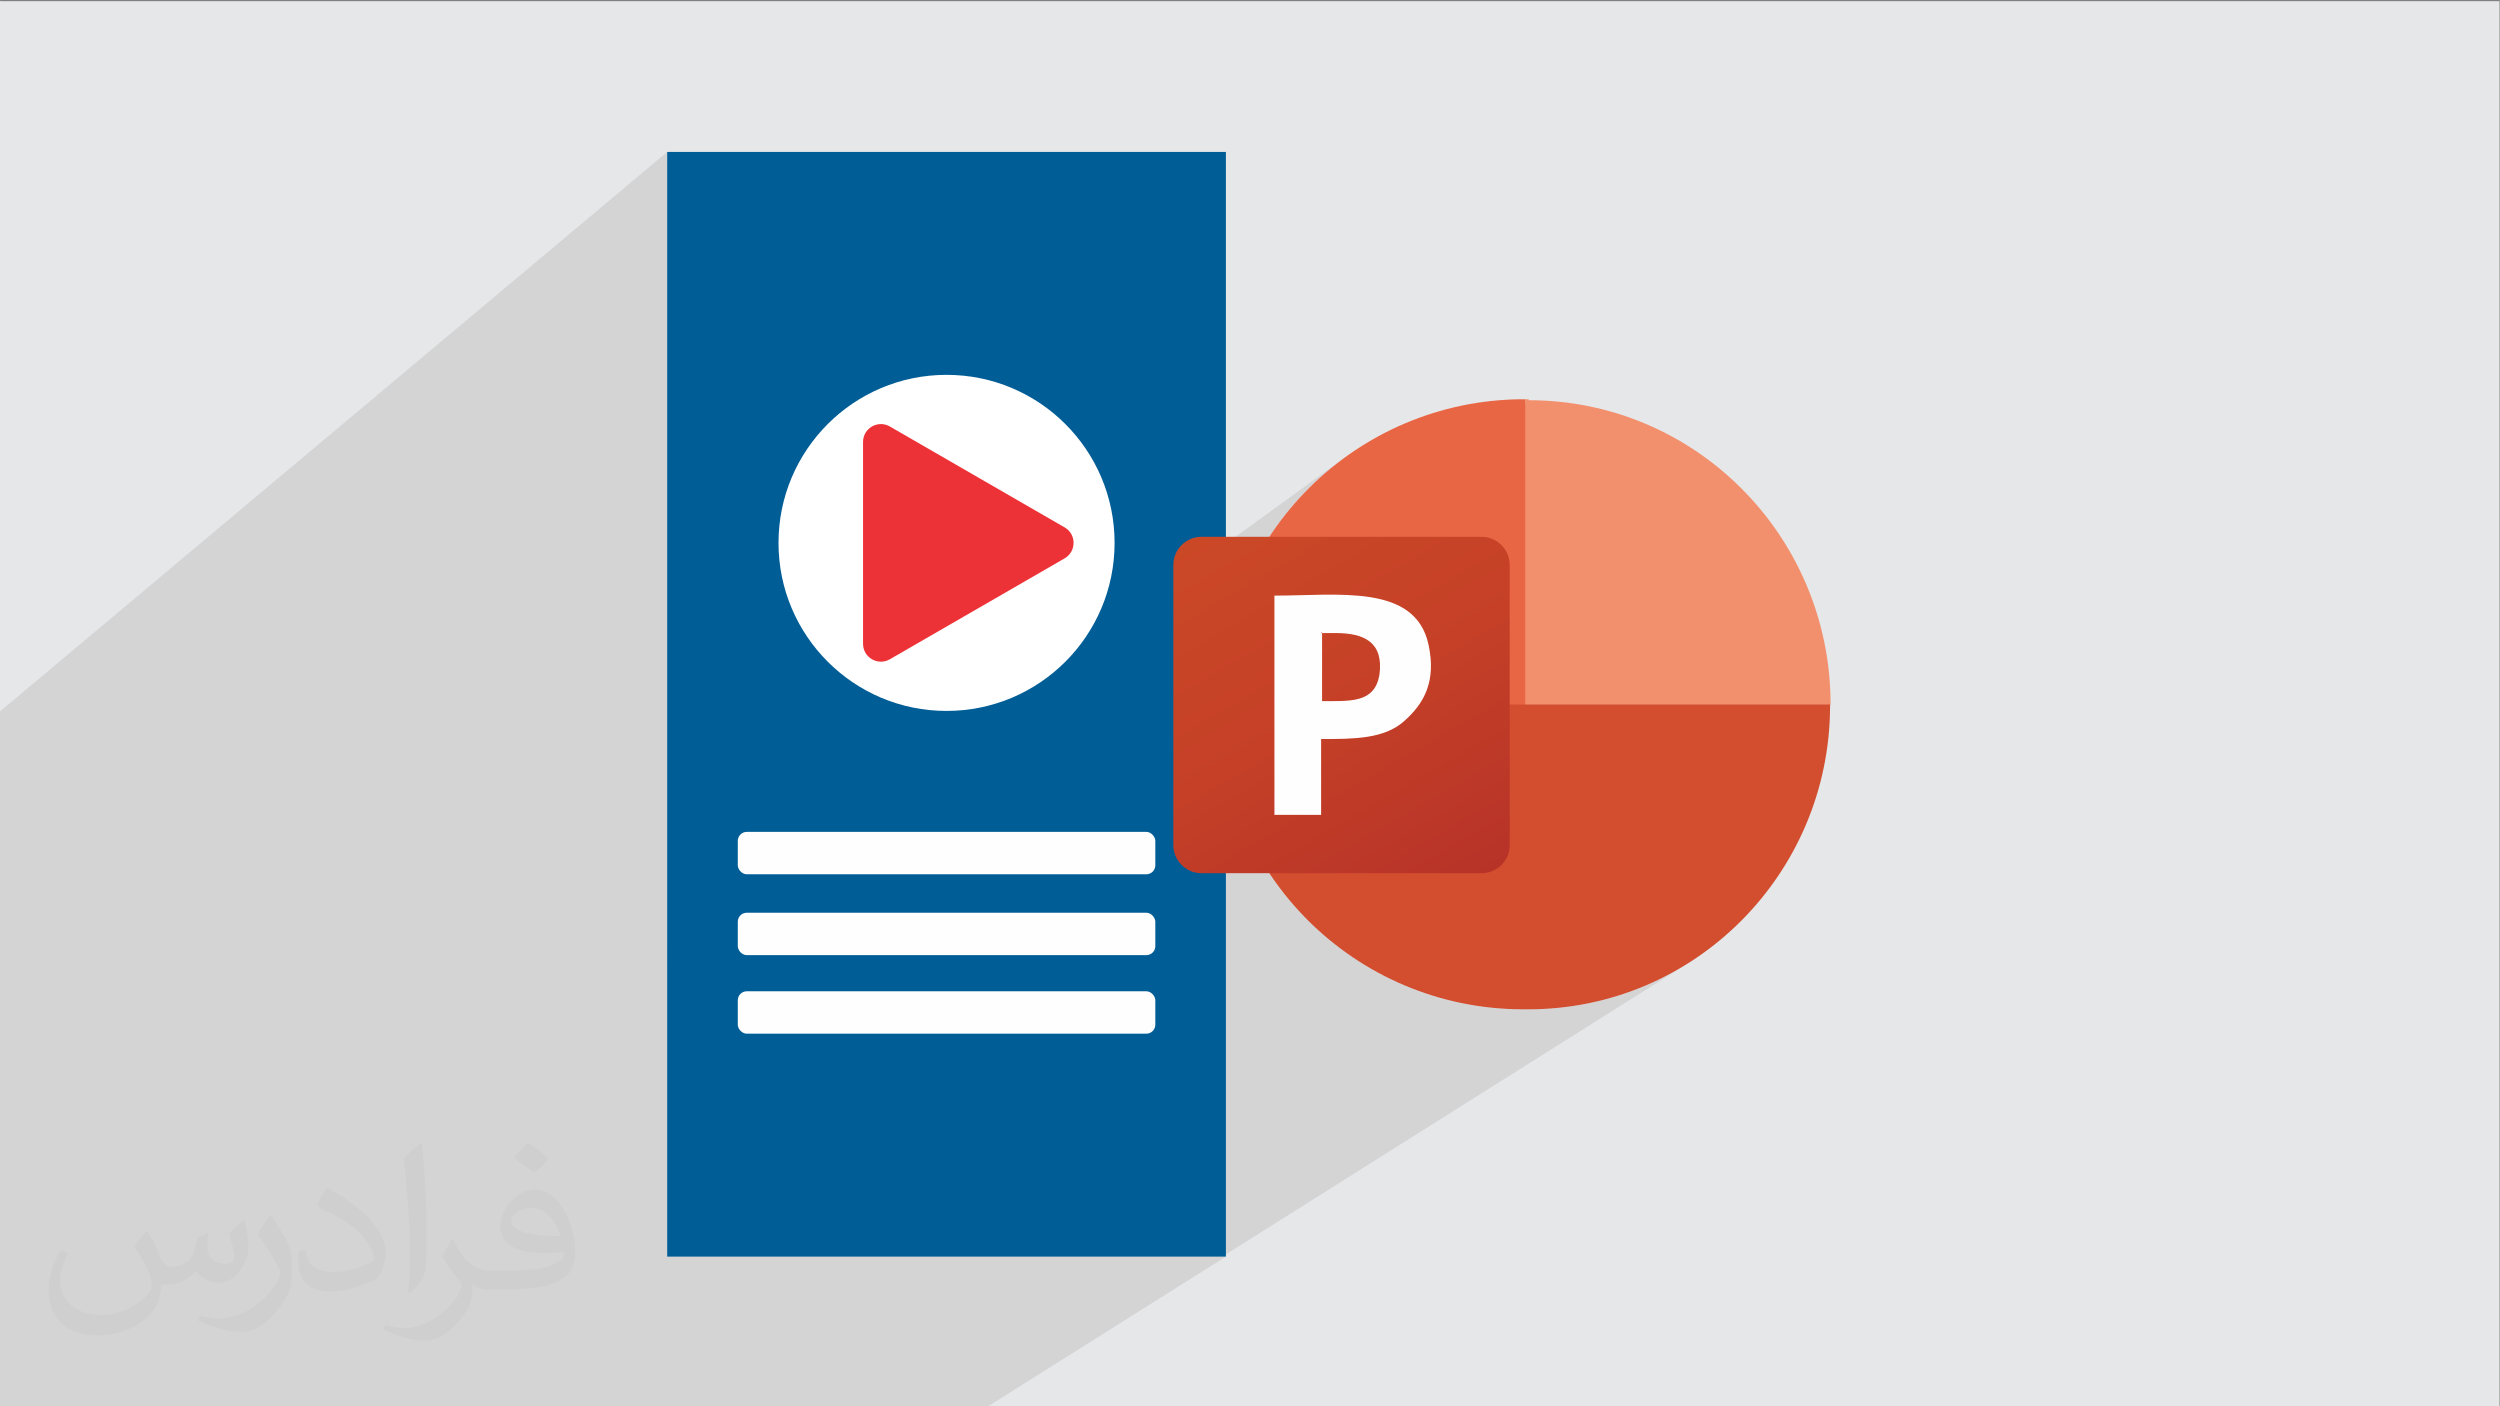 <?xml version="1.0" encoding="UTF-8"?>
<!DOCTYPE svg PUBLIC "-//W3C//DTD SVG 1.1//EN" "http://www.w3.org/Graphics/SVG/1.1/DTD/svg11.dtd">
<!-- Creator: CorelDRAW -->
<svg xmlns="http://www.w3.org/2000/svg" xml:space="preserve" width="3.703in" height="2.083in" version="1.1" style="shape-rendering:geometricPrecision; text-rendering:geometricPrecision; image-rendering:optimizeQuality; fill-rule:evenodd; clip-rule:evenodd"
viewBox="0 0 3703.33 2083.33"
 xmlns:xlink="http://www.w3.org/1999/xlink"
 xmlns:xodm="http://www.corel.com/coreldraw/odm/2003">
 <rect x="0" y="0" width="3703.33" height="2083.33" fill="#808080" stroke="none"/>
 <defs>
  <style type="text/css">
   <![CDATA[
    .fil3 {fill:#005D96}
    .fil0 {fill:#E6E7E8}
    .fil6 {fill:#FEFEFE}
    .fil11 {fill:#FFFEFE}
    .fil4 {fill:white}
    .fil9 {fill:#D34D2F;fill-rule:nonzero}
    .fil7 {fill:#E96645;fill-rule:nonzero}
    .fil5 {fill:#ED3237;fill-rule:nonzero}
    .fil8 {fill:#F2906E;fill-rule:nonzero}
    .fil2 {fill:#373435;fill-opacity:0.031}
    .fil1 {fill:#373435;fill-opacity:0.102}
    .fil10 {fill:url(#id0)}
   ]]>
  </style>
  <linearGradient id="id0" gradientUnits="userSpaceOnUse" x1="1825" y1="762" x2="2150" y2="1325">
   <stop offset="0" style="stop-opacity:1; stop-color:#CB4827"/>
   <stop offset="0.502" style="stop-opacity:1; stop-color:#C54027"/>
   <stop offset="1" style="stop-opacity:1; stop-color:#B73328"/>
  </linearGradient>
 </defs>
 <g id="Layer_x0020_1">
  <polygon class="fil0" points="-2.67,1.74 3702.66,1.74 3702.66,2084.93 -2.67,2084.93 "/>
  <polygon class="fil1" points="91.69,2084.93 49.31,2084.93 -2.67,2084.93 -2.67,1056.01 988.28,225.08 988.28,1404.85 1992.76,677.31 1981.82,685.51 1971.15,694.03 1960.74,702.85 1950.6,711.99 1940.75,721.43 1931.19,731.15 1921.93,741.16 1912.97,751.45 1904.33,762.01 1896.01,772.83 1888.01,783.91 1880.35,795.24 988.28,1438.46 988.28,1856.83 1815.95,1293.59 1880.33,1293.59 1888.01,1304.8 1896.02,1315.78 1904.35,1326.49 1912.99,1336.94 1921.94,1347.13 1931.2,1357.03 1940.75,1366.66 1950.58,1376 1960.69,1385.04 1971.07,1393.77 1981.72,1402.2 1992.63,1410.3 2003.78,1418.09 2015.18,1425.54 2026.81,1432.66 2038.68,1439.43 2050.76,1445.85 2063.06,1451.91 2075.56,1457.6 2076.06,1457.81 2710.99,1044.7 2711.71,1044.42 2076.22,1457.88 2088.27,1462.93 2101.17,1467.87 2114.25,1472.43 2127.51,1476.59 2140.94,1480.35 2154.54,1483.71 2168.29,1486.65 2182.19,1489.17 2196.24,1491.27 2210.42,1492.93 2224.72,1494.15 2239.15,1494.92 2253.69,1495.23 2263.78,1495.23 2286.79,1494.65 2309.49,1492.92 2331.85,1490.06 2353.85,1486.12 2375.46,1481.11 2396.65,1475.07 2417.39,1468.02 2437.66,1459.99 2457.43,1451.01 2476.67,1441.11 2495.35,1430.33 1810.7,1861.59 1815.95,1861.59 1461.22,2084.93 1456.14,2084.93 1337.87,2084.93 1328.59,2084.93 1112.44,2084.93 1112.2,2084.93 710.78,2084.93 659.87,2084.93 653.11,2084.93 "/>
  <path class="fil2" d="M219.02 1825.24c7,11 12,21 16,32 3,7 5,19 21,19 5,0 11,-1 17,-5 7,-3 12,-9 14,-17l6 -21 15 -7 1 1c-2,8 -2,15 -2,21 0,18 15,24 27,24 7,0 13,-3 13,-10 0,-8 -4,-22 -8,-35 7,-7 14,-14 22,-20l1 1c4,15 6,30 6,40 0,10 -4,20 -8,27 -7,14 -20,25 -36,25 -12,0 -25,-6 -34,-17l-1 0c-9,11 -22,20 -43,20l-7 0c-1,14 -4,24 -9,33 -13,25 -50,42 -85.01,42 -49,0 -73.01,-28 -73.01,-66 0,-23 7,-45 19,-60l10 4c-7,14 -12,27 -12,40 0,35 29,52 61,52 30,0 68.01,-20 75.01,-42 -2,-25 -12,-36 -26,-59 4,-7 10,-15 17,-23l1 0 0 0 2 1 0 0 0.02 -0.01 -0.01 0.01 0 0zm563.05 -132.01c10,6 20,14 30,23 -6,8 -12,15 -21,21 -10,-8 -20,-15 -30,-22 7,-8 14,-15 20,-22l1 0 0 0 0 0zm5 96.01c-17,0 -30,11 -30,19 0,17 33,23 73.01,23 -5,-20 -22,-42 -43,-42l-0.01 0zm-37 93.01c22,0 41,-1 55,-4 16,-4 30,-12 30,-18 0,-2 0,-3 -1,-5 -9,1 -19,1 -29,1 -29,0 -52,-7 -60,-23 -2,-4 -4,-10 -4,-15 0,-16 7,-32 19,-42 10,-9 21,-14 33,-14 20,0 37,17 48,42 6,14 11,30 11,51 0,14 -4,25 -12,34 -16,15 -45,21 -90.01,21l-20 0 0 0 -5 0c-11,0 -19,-2 -25,-7l-1 0c0,2 1,5 1,7 0,10 -3,23 -10,33 -20,30 -42,43 -60,43 -19,0 -42,-7 -63,-17l4 -7c7,3 16,5 29,5 34,0 78.01,-33 84.01,-64 -1,-3 -3,-6 -7,-10 -10,-12 -16,-22 -22,-32 5,-10 10,-18 14,-25l2 0c14,29 28,46 57,46l4 0 0 0 21 0 0 0 -3 0 0 0 0 0zm-146.01 31c2,-14 3,-29 3,-43l0 -21c0,-39 -5,-96.01 -9,-133.01 7,-8 17,-17 25,-23l2 1c5,47 7,101.01 7,151.01 0,13 -1,26 -2,35 -1,12 -8,21 -22,35l-3 -1 0 0 -1 -1 0 0 0 0zm-151.02 -62.01c1,18 10,33 41,33 20,0 36,-5 55,-14 3,-2 5,-3 5,-5 0,-12 -9,-27 -24,-41 -14,-13 -34,-25 -51,-32 -6,-3 -8,-5 -8,-8 0,-5 7,-17 13,-24l2 0c20,11 43,27 60,44 15,16 25,33 25,51 0,13 -4,26 -11,38 -22,11 -46,20 -70.01,20 -29,0 -48,-13 -48,-45 0,-3 0,-9 1,-16l10 0 0 0 0 -1 0 0 0 0 0.01 0zm-52 -52l18 29c7,11 13,22 13,41l0 24c0,19 -12,39 -32,60 -15,14 -29,20 -42,20 -19,0 -40,-6 -65,-17l3 -7c8,2 17,4 28,4 35,0 72.01,-26 88.01,-58 2,-4 3,-7 3,-9 0,-4 -2,-8 -4,-11 -9,-17 -19,-33 -30,-47 6,-9 12,-18 18,-27l2 0 0 0 0 -2 0 0 0 0 -0.01 0z"/>
  <rect class="fil3" x="988.28" y="225.08" width="827.67" height="1636.5"/>
  <circle class="fil4" cx="1402.12" cy="804.25" r="248.94"/>
  <path class="fil5" d="M1577.06 781.31l-258.93 -149.49c-17.66,-10.19 -39.72,2.55 -39.72,22.93l0 298.99c0,20.38 22.07,33.13 39.72,22.93l258.93 -149.49c17.65,-10.2 17.65,-35.68 0,-45.87z"/>
  <rect class="fil6" x="1092.85" y="1232.38" width="618.55" height="62.83" rx="13.33" ry="13.33"/>
  <rect class="fil6" x="1092.85" y="1352.16" width="618.55" height="62.83" rx="13.33" ry="13.33"/>
  <rect class="fil6" x="1092.85" y="1468.52" width="618.55" height="62.83" rx="13.33" ry="13.33"/>
  <path class="fil7" d="M2327.15 1089.07l-67.69 -497.63 -4.32 0c-246.29,1.44 -447.21,200.2 -447.21,447.21l0 4.32 519.95 44.65 0 1.44 -0.72 0 -0.01 0.01z"/>
  <path class="fil8" d="M2263.78 591.44l-4.32 0 0 452.98 226.13 90.74 226.13 -90.74 0 -4.32c-1.44,-246.29 -200.2,-447.21 -447.21,-447.21l0 -1.44 0 0 0 0 -0.72 0 -0.01 -0.01z"/>
  <path class="fil9" d="M2710.99 1043.7l0 4.32c-1.44,246.3 -200.2,447.22 -447.21,447.22l-10.08 0c-246.29,-1.44 -447.21,-200.2 -447.21,-447.22l0 -4.32 904.51 0 -0.02 0z"/>
  <path class="fil10" d="M1779.84 795.24l414.81 0c23.05,0 41.77,18.72 41.77,41.77l0 414.81c0,23.05 -18.72,41.77 -41.77,41.77l-414.81 0c-23.05,0 -41.77,-18.72 -41.77,-41.77l0 -414.81c0,-23.05 18.72,-41.77 41.77,-41.77z"/>
  <path class="fil11" d="M1957 937.83l21.6 0c42.49,0 71.3,13.68 64.81,61.93 -7.2,41.77 -42.49,38.89 -84.98,38.89l0 -17.29 0 -84.26 -1.44 0 0 0 0 0 0 0.72 0.01 0.01zm0 157c48.25,0 93.62,0 123.15,-26.65 30.24,-26.65 47.53,-59.77 36,-113.06 -19.44,-90.74 -133.94,-72.74 -228.29,-72.74l0 324.79 69.14 0 0 -111.62 0 -1.44 0 0 0 0.72 0 -0z"/>
 </g>
</svg>
